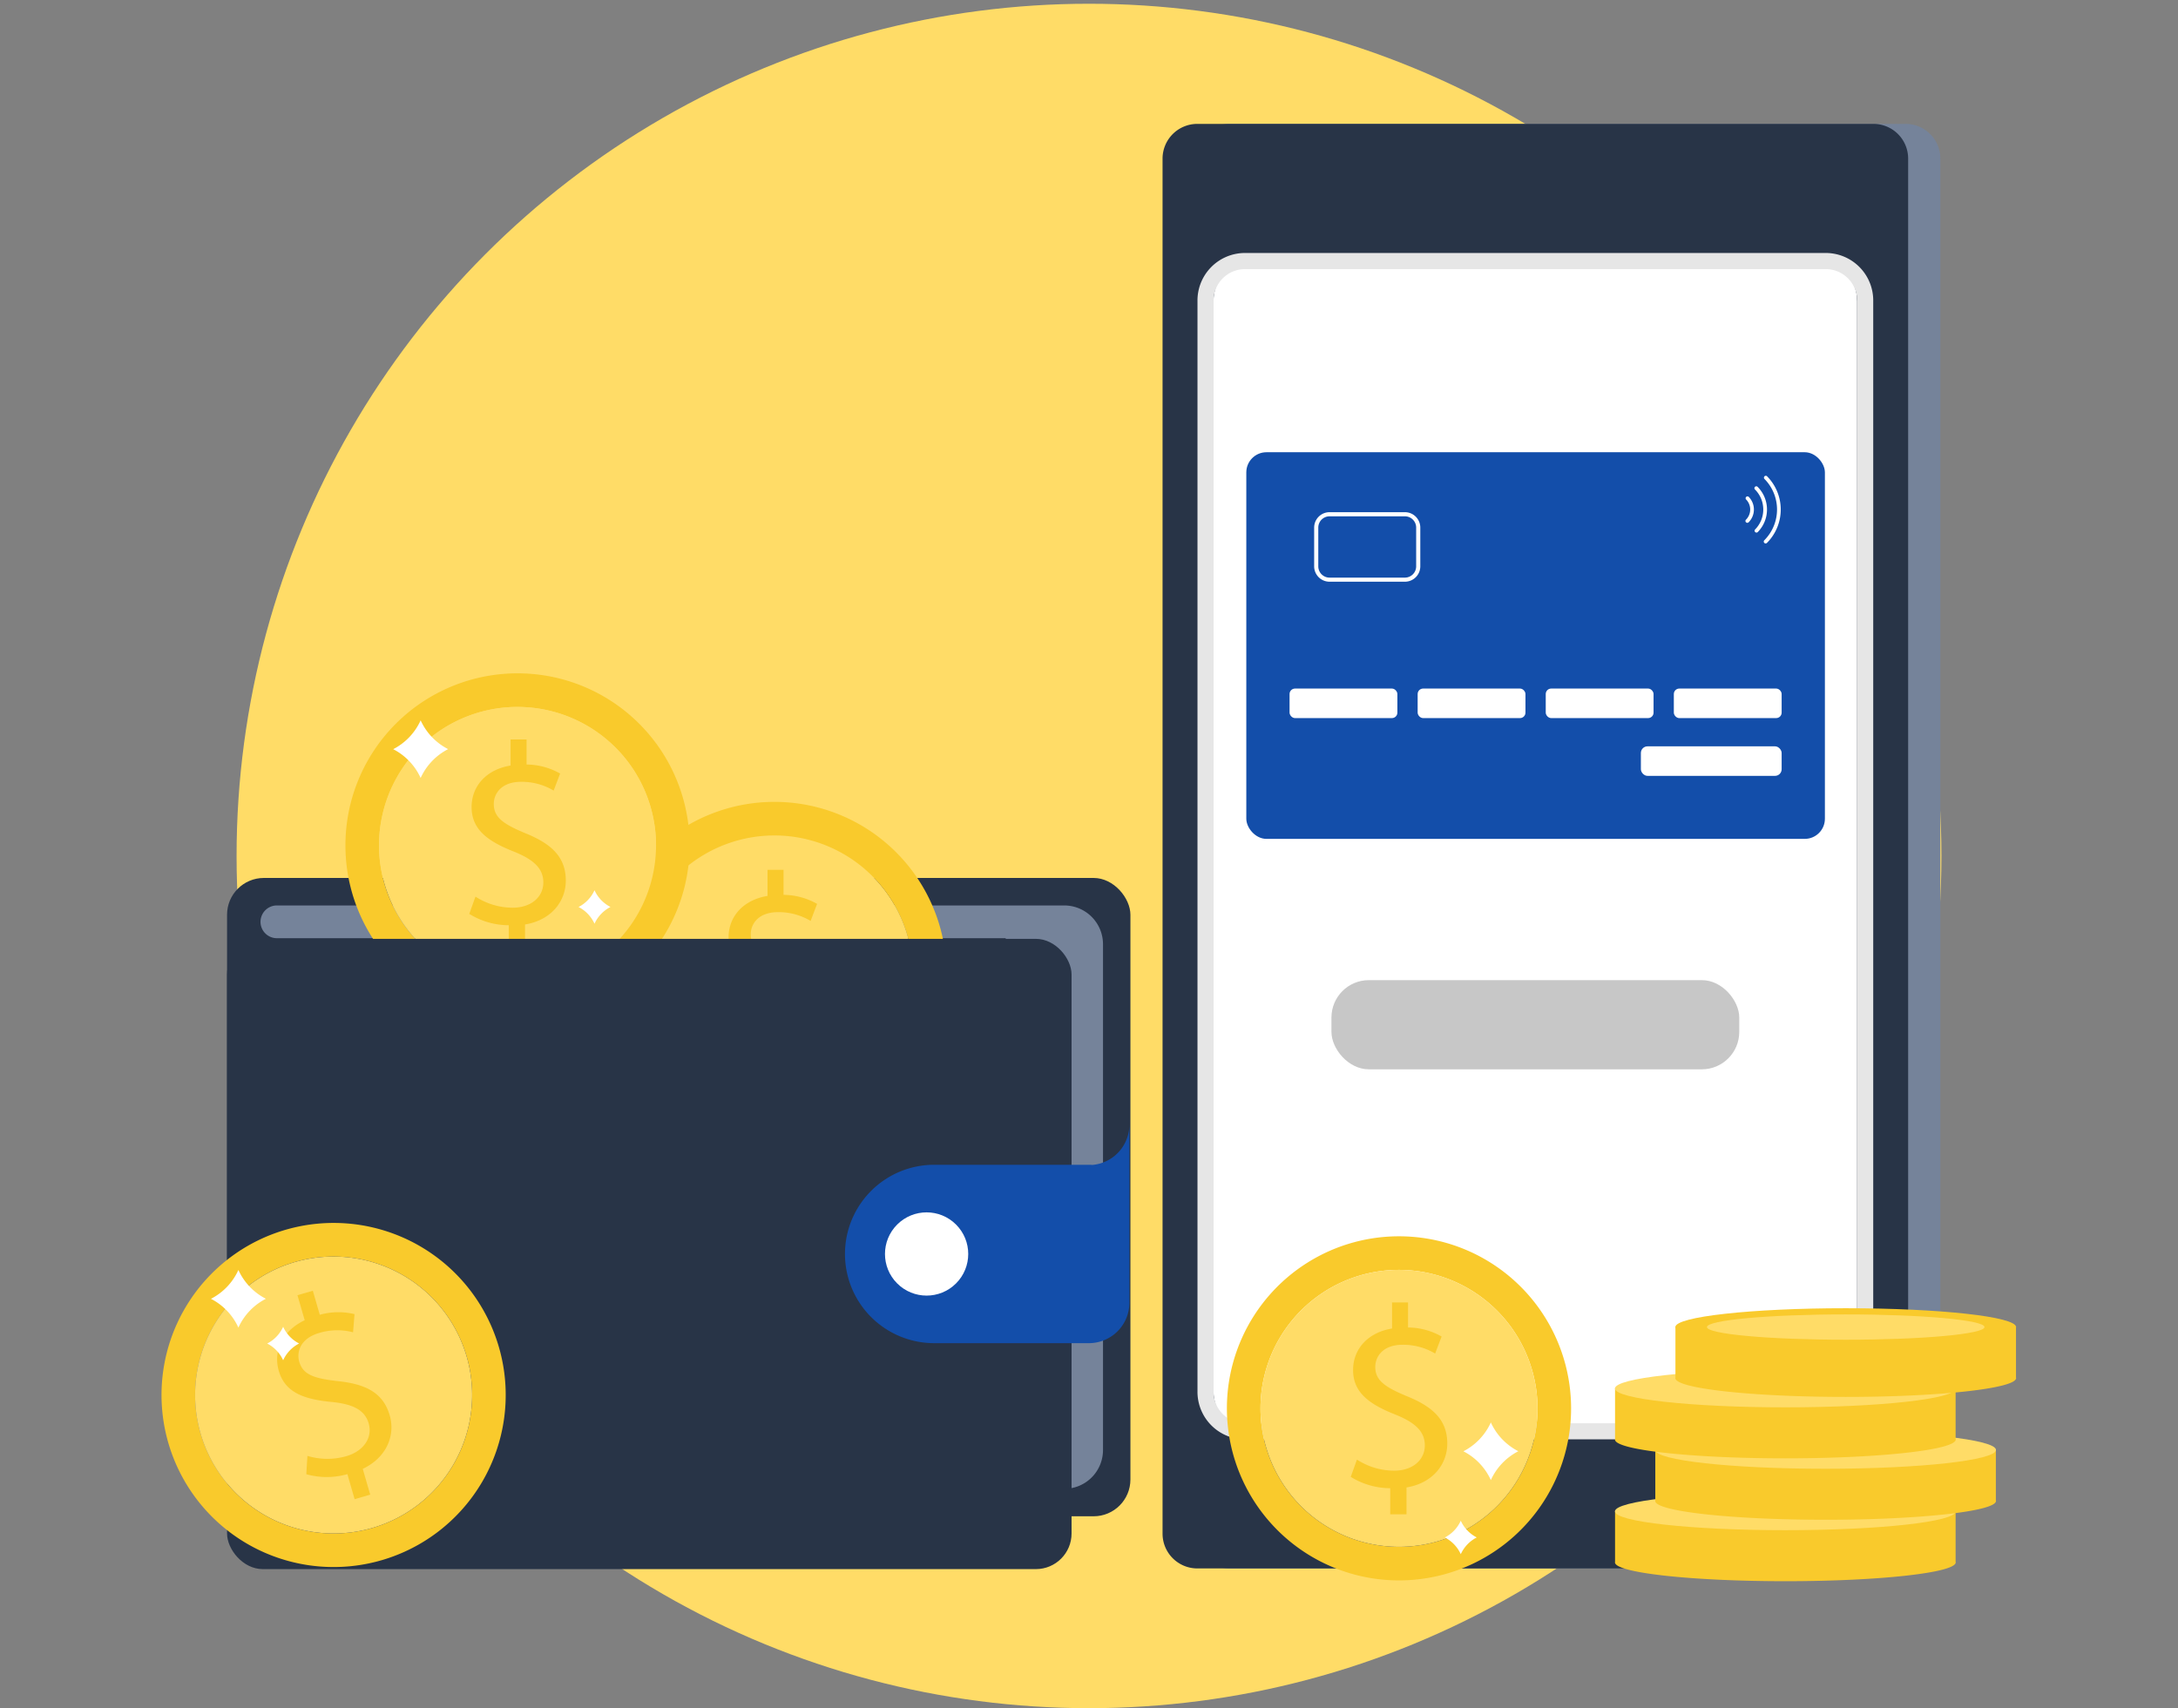 <svg xmlns="http://www.w3.org/2000/svg" width="580" height="455" viewBox="0 0 580 455">
  <rect x="0" y="0" width="580" height="455" fill="#808080" stroke="none"/>
  <g id="Grupo_11837" data-name="Grupo 11837" transform="translate(-340 -2883)">
    <rect id="Retângulo_1296" data-name="Retângulo 1296" width="580" height="455" transform="translate(340 2883)" fill="none"/>
    <circle id="Elipse_151" data-name="Elipse 151" cx="227" cy="227" r="227" transform="translate(403 2884)" fill="#ffdc67"/>
    <g id="Grupo_5800" data-name="Grupo 5800" transform="translate(141.829 1581.893)">
      <g id="Grupo_5560" data-name="Grupo 5560">
        <g id="Grupo_5559" data-name="Grupo 5559">
          <g id="Grupo_5558" data-name="Grupo 5558">
            <g id="Grupo_5557" data-name="Grupo 5557">
              <path id="Caminho_4607" data-name="Caminho 4607" d="M714.888,1343.37v366.25a9.258,9.258,0,0,1-9.263,9.263H525.6a9.265,9.265,0,0,1-9.263-9.263V1343.37a9.259,9.259,0,0,1,9.263-9.263H705.625A9.252,9.252,0,0,1,714.888,1343.37Z" fill="#75839a"/>
            </g>
          </g>
        </g>
      </g>
      <g id="Grupo_5564" data-name="Grupo 5564">
        <g id="Grupo_5563" data-name="Grupo 5563">
          <g id="Grupo_5562" data-name="Grupo 5562">
            <g id="Grupo_5561" data-name="Grupo 5561">
              <path id="Caminho_4608" data-name="Caminho 4608" d="M706.312,1343.37v366.25a9.259,9.259,0,0,1-9.263,9.263H517.022a9.265,9.265,0,0,1-9.263-9.263V1343.37a9.259,9.259,0,0,1,9.263-9.263H697.049A9.252,9.252,0,0,1,706.312,1343.37Z" fill="#283447"/>
            </g>
          </g>
        </g>
      </g>
      <g id="Grupo_5568" data-name="Grupo 5568">
        <g id="Grupo_5567" data-name="Grupo 5567" transform="translate(-0.074)">
          <g id="Grupo_5566" data-name="Grupo 5566" transform="translate(521.394 1370.643)">
            <g id="Grupo_5565" data-name="Grupo 5565">
              <path id="Caminho_4609" data-name="Caminho 4609" d="M692.8,1381.348v290.295c0,5.912-4.488,10.7-10.025,10.7H531.42c-5.537,0-10.026-4.792-10.026-10.7V1381.348c0-5.912,4.489-10.705,10.026-10.705H682.775C688.311,1370.643,692.8,1375.436,692.8,1381.348Z" transform="translate(-521.394 -1370.643)" fill="#fff"/>
            </g>
          </g>
        </g>
      </g>
      <g id="Grupo_5571" data-name="Grupo 5571">
        <g id="Grupo_5570" data-name="Grupo 5570">
          <g id="Grupo_5569" data-name="Grupo 5569">
            <rect id="Retângulo_1279" data-name="Retângulo 1279" width="108.601" height="23.756" rx="9.969" transform="translate(552.735 1562.181)" fill="#c7c7c7"/>
          </g>
        </g>
      </g>
      <g id="Grupo_5575" data-name="Grupo 5575">
        <g id="Grupo_5574" data-name="Grupo 5574">
          <g id="Grupo_5573" data-name="Grupo 5573">
            <g id="Grupo_5572" data-name="Grupo 5572">
              <path id="Caminho_4610" data-name="Caminho 4610" d="M684.591,1684.492H529.479a12.654,12.654,0,0,1-12.419-12.849v-290.3a12.653,12.653,0,0,1,12.419-12.848H684.591a12.653,12.653,0,0,1,12.419,12.848v290.3A12.654,12.654,0,0,1,684.591,1684.492Zm-155.112-311.7a8.363,8.363,0,0,0-8.13,8.56v290.3a8.363,8.363,0,0,0,8.13,8.56H684.591a8.364,8.364,0,0,0,8.131-8.56v-290.3a8.364,8.364,0,0,0-8.131-8.56Z" fill="#e6e6e6"/>
            </g>
          </g>
        </g>
      </g>
      <g id="Grupo_5625" data-name="Grupo 5625">
        <g id="Grupo_5578" data-name="Grupo 5578">
          <g id="Grupo_5577" data-name="Grupo 5577">
            <g id="Grupo_5576" data-name="Grupo 5576">
              <rect id="Retângulo_1280" data-name="Retângulo 1280" width="154.078" height="102.987" rx="5.365" transform="translate(684.14 1524.555) rotate(180)" fill="#134eaa"/>
            </g>
          </g>
        </g>
        <g id="Grupo_5599" data-name="Grupo 5599">
          <g id="Grupo_5583" data-name="Grupo 5583">
            <g id="Grupo_5582" data-name="Grupo 5582">
              <g id="Grupo_5581" data-name="Grupo 5581">
                <g id="Grupo_5580" data-name="Grupo 5580">
                  <g id="Grupo_5579" data-name="Grupo 5579">
                    <rect id="Retângulo_1281" data-name="Retângulo 1281" width="28.712" height="7.866" rx="1.453" transform="translate(541.58 1484.516)" fill="#fff"/>
                  </g>
                </g>
              </g>
            </g>
          </g>
          <g id="Grupo_5588" data-name="Grupo 5588">
            <g id="Grupo_5587" data-name="Grupo 5587">
              <g id="Grupo_5586" data-name="Grupo 5586">
                <g id="Grupo_5585" data-name="Grupo 5585">
                  <g id="Grupo_5584" data-name="Grupo 5584">
                    <rect id="Retângulo_1282" data-name="Retângulo 1282" width="28.712" height="7.866" rx="1.453" transform="translate(575.69 1484.516)" fill="#fff"/>
                  </g>
                </g>
              </g>
            </g>
          </g>
          <g id="Grupo_5593" data-name="Grupo 5593">
            <g id="Grupo_5592" data-name="Grupo 5592">
              <g id="Grupo_5591" data-name="Grupo 5591">
                <g id="Grupo_5590" data-name="Grupo 5590">
                  <g id="Grupo_5589" data-name="Grupo 5589">
                    <rect id="Retângulo_1283" data-name="Retângulo 1283" width="28.712" height="7.866" rx="1.453" transform="translate(609.8 1484.516)" fill="#fff"/>
                  </g>
                </g>
              </g>
            </g>
          </g>
          <g id="Grupo_5598" data-name="Grupo 5598">
            <g id="Grupo_5597" data-name="Grupo 5597">
              <g id="Grupo_5596" data-name="Grupo 5596">
                <g id="Grupo_5595" data-name="Grupo 5595">
                  <g id="Grupo_5594" data-name="Grupo 5594">
                    <rect id="Retângulo_1284" data-name="Retângulo 1284" width="28.712" height="7.866" rx="1.453" transform="translate(643.911 1484.516)" fill="#fff"/>
                  </g>
                </g>
              </g>
            </g>
          </g>
        </g>
        <g id="Grupo_5605" data-name="Grupo 5605">
          <g id="Grupo_5604" data-name="Grupo 5604">
            <g id="Grupo_5603" data-name="Grupo 5603">
              <g id="Grupo_5602" data-name="Grupo 5602">
                <g id="Grupo_5601" data-name="Grupo 5601">
                  <g id="Grupo_5600" data-name="Grupo 5600">
                    <rect id="Retângulo_1285" data-name="Retângulo 1285" width="37.487" height="7.866" rx="1.768" transform="translate(635.136 1499.904)" fill="#fff"/>
                  </g>
                </g>
              </g>
            </g>
          </g>
        </g>
        <g id="Grupo_5611" data-name="Grupo 5611">
          <g id="Grupo_5610" data-name="Grupo 5610">
            <g id="Grupo_5609" data-name="Grupo 5609">
              <g id="Grupo_5608" data-name="Grupo 5608">
                <g id="Grupo_5607" data-name="Grupo 5607">
                  <g id="Grupo_5606" data-name="Grupo 5606">
                    <path id="Caminho_4611" data-name="Caminho 4611" d="M548.131,1451.961v-10.33a4.1,4.1,0,0,1,4.1-4.095h20.068a4.1,4.1,0,0,1,4.095,4.095v10.33a4.1,4.1,0,0,1-4.095,4.095H552.226A4.1,4.1,0,0,1,548.131,1451.961Zm4.1-13.326a3,3,0,0,0-3,3v10.33a3,3,0,0,0,3,3h20.068a3,3,0,0,0,2.995-3v-10.33a3,3,0,0,0-2.995-3Z" fill="#fff"/>
                  </g>
                </g>
              </g>
            </g>
          </g>
        </g>
        <g id="Grupo_5624" data-name="Grupo 5624">
          <g id="Grupo_5615" data-name="Grupo 5615">
            <g id="Grupo_5614" data-name="Grupo 5614">
              <g id="Grupo_5613" data-name="Grupo 5613">
                <g id="Grupo_5612" data-name="Grupo 5612">
                  <path id="Caminho_4612" data-name="Caminho 4612" d="M667.862,1445.362a.494.494,0,0,1,.145-.351,11.588,11.588,0,0,0,0-16.369.5.5,0,0,1,.7-.7,12.584,12.584,0,0,1,0,17.776.5.5,0,0,1-.849-.352Z" fill="#fff"/>
                </g>
              </g>
            </g>
          </g>
          <g id="Grupo_5619" data-name="Grupo 5619">
            <g id="Grupo_5618" data-name="Grupo 5618">
              <g id="Grupo_5617" data-name="Grupo 5617">
                <g id="Grupo_5616" data-name="Grupo 5616">
                  <path id="Caminho_4613" data-name="Caminho 4613" d="M665.372,1431.136a.5.5,0,0,1,.85-.352,8.555,8.555,0,0,1,0,12.084.5.5,0,0,1-.7-.7,7.558,7.558,0,0,0,0-10.676A.5.5,0,0,1,665.372,1431.136Z" fill="#fff"/>
                </g>
              </g>
            </g>
          </g>
          <g id="Grupo_5623" data-name="Grupo 5623">
            <g id="Grupo_5622" data-name="Grupo 5622">
              <g id="Grupo_5621" data-name="Grupo 5621">
                <g id="Grupo_5620" data-name="Grupo 5620">
                  <path id="Caminho_4614" data-name="Caminho 4614" d="M662.983,1439.876a.5.5,0,0,1,.146-.352,3.819,3.819,0,0,0,0-5.4.5.5,0,0,1,.7-.7,4.817,4.817,0,0,1,0,6.8.5.5,0,0,1-.85-.352Z" fill="#fff"/>
                </g>
              </g>
            </g>
          </g>
        </g>
      </g>
      <g id="Grupo_5704" data-name="Grupo 5704">
        <g id="Grupo_5683" data-name="Grupo 5683">
          <g id="Grupo_5641" data-name="Grupo 5641">
            <g id="Grupo_5638" data-name="Grupo 5638">
              <g id="Grupo_5637" data-name="Grupo 5637">
                <path id="Caminho_4617" data-name="Caminho 4617" d="M718.979,1717.268c0,2.766-20.317,5.017-45.371,5.017s-45.372-2.251-45.372-5.017a.7.7,0,0,1,.022-.15v-13.562h90.689v13.53A.554.554,0,0,1,718.979,1717.268Z" fill="#f9ca2c"/>
              </g>
            </g>
            <g id="Grupo_5640" data-name="Grupo 5640">
              <g id="Grupo_5639" data-name="Grupo 5639">
                <ellipse id="Elipse_143" data-name="Elipse 143" cx="45.369" cy="5.017" rx="45.369" ry="5.017" transform="translate(628.236 1698.663)" fill="#ffdc67"/>
              </g>
            </g>
          </g>
          <g id="Grupo_5646" data-name="Grupo 5646">
            <g id="Grupo_5643" data-name="Grupo 5643">
              <g id="Grupo_5642" data-name="Grupo 5642">
                <path id="Caminho_4618" data-name="Caminho 4618" d="M729.7,1700.905c0,2.766-20.317,5.017-45.372,5.017s-45.371-2.251-45.371-5.017a.706.706,0,0,1,.022-.15v-13.562h90.689v13.53A.554.554,0,0,1,729.7,1700.905Z" fill="#f9ca2c"/>
              </g>
            </g>
            <g id="Grupo_5645" data-name="Grupo 5645">
              <g id="Grupo_5644" data-name="Grupo 5644">
                <ellipse id="Elipse_144" data-name="Elipse 144" cx="45.369" cy="5.017" rx="45.369" ry="5.017" transform="translate(638.957 1682.301)" fill="#ffdc67"/>
              </g>
            </g>
          </g>
          <g id="Grupo_5651" data-name="Grupo 5651">
            <g id="Grupo_5648" data-name="Grupo 5648">
              <g id="Grupo_5647" data-name="Grupo 5647">
                <path id="Caminho_4619" data-name="Caminho 4619" d="M718.979,1684.542c0,2.766-20.317,5.018-45.371,5.018s-45.372-2.252-45.372-5.018a.717.717,0,0,1,.022-.15V1670.83h90.689v13.53A.554.554,0,0,1,718.979,1684.542Z" fill="#f9ca2c"/>
              </g>
            </g>
            <g id="Grupo_5650" data-name="Grupo 5650">
              <g id="Grupo_5649" data-name="Grupo 5649">
                <ellipse id="Elipse_145" data-name="Elipse 145" cx="45.369" cy="5.017" rx="45.369" ry="5.017" transform="translate(628.236 1665.938)" fill="#ffdc67"/>
              </g>
            </g>
          </g>
          <g id="Grupo_5682" data-name="Grupo 5682">
            <g id="Grupo_5677" data-name="Grupo 5677">
              <g id="Grupo_5676" data-name="Grupo 5676">
                <path id="Caminho_4627" data-name="Caminho 4627" d="M735.06,1668.179c0,2.766-20.316,5.018-45.371,5.018s-45.371-2.252-45.371-5.018a.783.783,0,0,1,.021-.15v-13.562h90.689V1668A.555.555,0,0,1,735.06,1668.179Z" fill="#f9ca2c"/>
              </g>
            </g>
            <g id="Grupo_5679" data-name="Grupo 5679">
              <g id="Grupo_5678" data-name="Grupo 5678">
                <ellipse id="Elipse_146" data-name="Elipse 146" cx="45.369" cy="5.017" rx="45.369" ry="5.017" transform="translate(644.318 1649.575)" fill="#f9ca2c"/>
              </g>
            </g>
            <g id="Grupo_5681" data-name="Grupo 5681">
              <g id="Grupo_5680" data-name="Grupo 5680">
                <path id="Caminho_4628" data-name="Caminho 4628" d="M726.641,1654.592c0,1.863-16.545,3.374-36.954,3.374s-36.955-1.511-36.955-3.374,16.545-3.375,36.955-3.375S726.641,1652.728,726.641,1654.592Z" fill="#ffdc67"/>
              </g>
            </g>
          </g>
        </g>
        <g id="Grupo_5703" data-name="Grupo 5703">
          <g id="Grupo_5685" data-name="Grupo 5685">
            <g id="Grupo_5684" data-name="Grupo 5684">
              <path id="Caminho_4629" data-name="Caminho 4629" d="M571.965,1630.429a45.829,45.829,0,1,0,44.569,47.055A45.828,45.828,0,0,0,571.965,1630.429Zm35.634,46.816a36.886,36.886,0,1,1-36.9-37.891c.345,0,.681.01,1.027.02a36.926,36.926,0,0,1,35.884,36.863C607.609,1676.573,607.609,1676.909,607.6,1677.245Z" fill="#f9ca2c"/>
            </g>
          </g>
          <g id="Grupo_5687" data-name="Grupo 5687">
            <g id="Grupo_5686" data-name="Grupo 5686">
              <path id="Caminho_4630" data-name="Caminho 4630" d="M607.61,1676.237c0,.336,0,.672-.01,1.008a36.887,36.887,0,1,1-36.9-37.892c.345,0,.681.01,1.027.02A36.926,36.926,0,0,1,607.61,1676.237Z" fill="#ffdc67"/>
            </g>
          </g>
          <g id="Grupo_5690" data-name="Grupo 5690">
            <g id="Grupo_5689" data-name="Grupo 5689">
              <g id="Grupo_5688" data-name="Grupo 5688">
                <path id="Caminho_4631" data-name="Caminho 4631" d="M568.388,1704.455v-6.942a20,20,0,0,1-10.514-3.023l1.649-4.6a18.32,18.32,0,0,0,9.9,2.954c4.879,0,8.178-2.817,8.178-6.734,0-3.78-2.68-6.117-7.766-8.178-7.01-2.749-11.339-5.911-11.339-11.89,0-5.7,4.055-10.033,10.377-11.063v-6.941h4.261v6.666a18.335,18.335,0,0,1,8.934,2.405l-1.719,4.535a16.611,16.611,0,0,0-8.658-2.336c-5.292,0-7.285,3.161-7.285,5.91,0,3.574,2.543,5.36,8.522,7.834,7.078,2.887,10.652,6.461,10.652,12.577,0,5.429-3.78,10.515-10.858,11.683v7.147Z" fill="#f9ca2c"/>
              </g>
            </g>
          </g>
        </g>
      </g>
      <g id="Grupo_5717" data-name="Grupo 5717">
        <g id="Grupo_5716" data-name="Grupo 5716">
          <g id="Grupo_5715" data-name="Grupo 5715">
            <rect id="Retângulo_1289" data-name="Retângulo 1289" width="240.567" height="170.029" rx="9.802" transform="translate(258.634 1534.963)" fill="#283447"/>
          </g>
        </g>
      </g>
      <g id="Grupo_5721" data-name="Grupo 5721">
        <g id="Grupo_5720" data-name="Grupo 5720">
          <g id="Grupo_5719" data-name="Grupo 5719">
            <g id="Grupo_5718" data-name="Grupo 5718">
              <path id="Caminho_4638" data-name="Caminho 4638" d="M491.9,1552.614V1687.35a10.327,10.327,0,0,1-10.327,10.327H465.992V1551.014H271.91a4.363,4.363,0,0,1-4.363-4.363h0a4.363,4.363,0,0,1,4.363-4.364H481.578A10.328,10.328,0,0,1,491.9,1552.614Z" fill="#75839a"/>
            </g>
          </g>
        </g>
      </g>
      <g id="Grupo_5724" data-name="Grupo 5724">
        <g id="Grupo_5723" data-name="Grupo 5723">
          <g id="Grupo_5722" data-name="Grupo 5722">
            <path id="Caminho_4639" data-name="Caminho 4639" d="M432.952,1537.175c.212.26.425.52.63.786a36.888,36.888,0,1,1-52.553-5.978c.268-.219.534-.424.807-.635A36.928,36.928,0,0,1,432.952,1537.175Z" fill="#ffdc67"/>
          </g>
        </g>
      </g>
      <g id="Grupo_5726" data-name="Grupo 5726">
        <g id="Grupo_5725" data-name="Grupo 5725">
          <path id="Caminho_4640" data-name="Caminho 4640" d="M402.079,1589.225v-6.941a20.012,20.012,0,0,1-10.514-3.023l1.649-4.6a18.32,18.32,0,0,0,9.9,2.955c4.879,0,8.178-2.818,8.178-6.734,0-3.78-2.68-6.117-7.766-8.178-7.01-2.75-11.339-5.911-11.339-11.89,0-5.7,4.055-10.033,10.377-11.064V1532.8h4.261v6.666a18.323,18.323,0,0,1,8.934,2.406l-1.719,4.535a16.6,16.6,0,0,0-8.658-2.336c-5.292,0-7.285,3.161-7.285,5.91,0,3.573,2.543,5.36,8.522,7.834,7.078,2.886,10.652,6.46,10.652,12.576,0,5.429-3.78,10.515-10.858,11.683v7.147Z" fill="#f9ca2c"/>
        </g>
      </g>
      <g id="Grupo_5729" data-name="Grupo 5729">
        <g id="Grupo_5728" data-name="Grupo 5728">
          <g id="Grupo_5727" data-name="Grupo 5727">
            <path id="Caminho_4641" data-name="Caminho 4641" d="M416,1516.191a45.829,45.829,0,1,0,32.734,55.939A45.826,45.826,0,0,0,416,1516.191Zm24.086,53.678A36.886,36.886,0,1,1,412.74,1524.6c.337.079.662.164,1,.252a36.927,36.927,0,0,1,26.587,44.042C440.247,1569.217,440.17,1569.544,440.085,1569.869Z" fill="#f9ca2c"/>
          </g>
        </g>
      </g>
      <g id="Grupo_5730" data-name="Grupo 5730">
        <path id="Caminho_4642" data-name="Caminho 4642" d="M337.23,1480.476a45.829,45.829,0,1,0,44.57,47.056A45.827,45.827,0,0,0,337.23,1480.476Zm35.635,46.816a36.887,36.887,0,1,1-36.9-37.89c.346,0,.682.009,1.027.019a36.925,36.925,0,0,1,35.884,36.863C372.874,1526.62,372.874,1526.956,372.865,1527.292Z" fill="#f9ca2c"/>
      </g>
      <g id="Grupo_5733" data-name="Grupo 5733">
        <g id="Grupo_5732" data-name="Grupo 5732">
          <g id="Grupo_5731" data-name="Grupo 5731">
            <path id="Caminho_4643" data-name="Caminho 4643" d="M364.539,1502.931c.212.26.425.52.63.786a36.886,36.886,0,1,1-52.553-5.979c.268-.218.534-.423.808-.635A36.927,36.927,0,0,1,364.539,1502.931Z" fill="#ffdc67"/>
          </g>
        </g>
      </g>
      <g id="Grupo_5735" data-name="Grupo 5735">
        <g id="Grupo_5734" data-name="Grupo 5734">
          <path id="Caminho_4644" data-name="Caminho 4644" d="M333.653,1554.5v-6.941a20.012,20.012,0,0,1-10.514-3.024l1.65-4.6a18.314,18.314,0,0,0,9.895,2.955c4.88,0,8.178-2.818,8.178-6.735,0-3.78-2.68-6.116-7.765-8.178-7.01-2.749-11.34-5.911-11.34-11.889,0-5.7,4.055-10.034,10.378-11.064v-6.941h4.26v6.666a18.335,18.335,0,0,1,8.934,2.405l-1.718,4.535a16.619,16.619,0,0,0-8.659-2.336c-5.291,0-7.285,3.162-7.285,5.91,0,3.574,2.543,5.361,8.522,7.835,7.078,2.886,10.652,6.46,10.652,12.576,0,5.429-3.78,10.515-10.858,11.683v7.147Z" fill="#f9ca2c"/>
        </g>
      </g>
      <g id="Grupo_5743" data-name="Grupo 5743">
        <g id="Grupo_5742" data-name="Grupo 5742">
          <g id="Grupo_5741" data-name="Grupo 5741">
            <rect id="Retângulo_1290" data-name="Retângulo 1290" width="224.894" height="167.879" rx="9.503" transform="translate(258.634 1551.185)" fill="#283447"/>
          </g>
        </g>
      </g>
      <g id="Grupo_5754" data-name="Grupo 5754">
        <g id="Grupo_5753" data-name="Grupo 5753">
          <g id="Grupo_5752" data-name="Grupo 5752">
            <rect id="Retângulo_1293" data-name="Retângulo 1293" width="1.072" height="25.338" transform="translate(267.624 1650.641)" fill="#2e4882"/>
          </g>
        </g>
      </g>
      <g id="Grupo_5770" data-name="Grupo 5770">
        <g id="Grupo_5757" data-name="Grupo 5757">
          <g id="Grupo_5756" data-name="Grupo 5756">
            <g id="Grupo_5755" data-name="Grupo 5755">
              <path id="Caminho_4652" data-name="Caminho 4652" d="M498.927,1600.652v47.441a10.779,10.779,0,0,1-10.785,10.785H447.1a23.758,23.758,0,1,1,0-47.515h41.04a8.476,8.476,0,0,1,.9.042A10.79,10.79,0,0,0,498.927,1600.652Z" fill="#134eaa"/>
            </g>
          </g>
        </g>
        <g id="Grupo_5769" data-name="Grupo 5769">
          <g id="Grupo_5761" data-name="Grupo 5761">
            <g id="Grupo_5760" data-name="Grupo 5760">
              <g id="Grupo_5759" data-name="Grupo 5759">
                <g id="Grupo_5758" data-name="Grupo 5758">
                  <circle id="Elipse_147" data-name="Elipse 147" cx="11.086" cy="11.086" r="11.086" transform="translate(429.248 1635.124) rotate(-45)" fill="#fff"/>
                </g>
              </g>
            </g>
          </g>
        </g>
      </g>
      <g id="Grupo_5793" data-name="Grupo 5793">
        <g id="Grupo_5772" data-name="Grupo 5772">
          <g id="Grupo_5771" data-name="Grupo 5771">
            <path id="Caminho_4655" data-name="Caminho 4655" d="M275.476,1628.331a45.829,45.829,0,1,0,55.889,32.819A45.827,45.827,0,0,0,275.476,1628.331Zm47.239,35.071a36.887,36.887,0,1,1-45.976-26.145c.332-.1.657-.18.992-.267a36.925,36.925,0,0,1,44.713,25.442C322.537,1662.754,322.631,1663.077,322.715,1663.4Z" fill="#f9ca2c"/>
          </g>
        </g>
        <g id="Grupo_5774" data-name="Grupo 5774">
          <g id="Grupo_5773" data-name="Grupo 5773">
            <path id="Caminho_4656" data-name="Caminho 4656" d="M322.445,1662.431c.093.323.187.646.271.971a36.888,36.888,0,1,1-45.978-26.146c.332-.1.658-.18.992-.267A36.927,36.927,0,0,1,322.445,1662.431Z" fill="#ffdc67"/>
          </g>
        </g>
        <g id="Grupo_5780" data-name="Grupo 5780">
          <g id="Grupo_5779" data-name="Grupo 5779">
            <g id="Grupo_5778" data-name="Grupo 5778">
              <path id="Caminho_4658" data-name="Caminho 4658" d="M292.607,1700.435l-1.928-6.667a20.014,20.014,0,0,1-10.94.017l.3-4.882a18.31,18.31,0,0,0,10.327.089c4.687-1.356,7.073-4.979,5.985-8.741-1.05-3.631-4.274-5.131-9.732-5.7-7.5-.693-12.535-2.527-14.2-8.271-1.585-5.478,1.107-10.764,6.894-13.511l-1.928-6.668,4.092-1.183,1.853,6.4a18.334,18.334,0,0,1,9.25-.172l-.39,4.835a16.612,16.612,0,0,0-8.967.161c-5.083,1.47-6.12,5.061-5.356,7.7.993,3.434,3.932,4.443,10.363,5.159,7.6.806,12.027,3.246,13.726,9.121,1.509,5.216-.709,11.151-7.184,14.24l1.986,6.865Z" fill="#f9ca2c"/>
            </g>
          </g>
        </g>
        <g id="Grupo_5783" data-name="Grupo 5783">
          <g id="Grupo_5781" data-name="Grupo 5781">
            <path id="Caminho_4659" data-name="Caminho 4659" d="M254.347,1647.067a16.071,16.071,0,0,1,7.309,7.668h0a16.126,16.126,0,0,1,7.319-7.682h0a16.1,16.1,0,0,1-7.319-7.668h0A16.1,16.1,0,0,1,254.347,1647.067Z" fill="#fff"/>
          </g>
          <g id="Grupo_5782" data-name="Grupo 5782">
            <path id="Caminho_4660" data-name="Caminho 4660" d="M269.326,1658.979a9.34,9.34,0,0,1,4.247,4.456h0a9.37,9.37,0,0,1,4.253-4.464h0a9.361,9.361,0,0,1-4.253-4.456h0A9.361,9.361,0,0,1,269.326,1658.979Z" fill="#fff"/>
          </g>
        </g>
      </g>
      <g id="Grupo_5796" data-name="Grupo 5796">
        <g id="Grupo_5794" data-name="Grupo 5794">
          <path id="Caminho_4665" data-name="Caminho 4665" d="M302.879,1500.663a16.077,16.077,0,0,1,7.309,7.668h0a16.134,16.134,0,0,1,7.319-7.683h0a16.1,16.1,0,0,1-7.319-7.667h0A16.11,16.11,0,0,1,302.879,1500.663Z" fill="#fff"/>
        </g>
        <g id="Grupo_5795" data-name="Grupo 5795">
          <path id="Caminho_4666" data-name="Caminho 4666" d="M352.241,1542.7a9.345,9.345,0,0,1,4.247,4.456h0a9.374,9.374,0,0,1,4.253-4.464h0a9.357,9.357,0,0,1-4.253-4.456h0A9.357,9.357,0,0,1,352.241,1542.7Z" fill="#fff"/>
        </g>
      </g>
      <g id="Grupo_5798" data-name="Grupo 5798">
        <g id="Grupo_5797" data-name="Grupo 5797">
          <path id="Caminho_4667" data-name="Caminho 4667" d="M587.874,1687.681a16.078,16.078,0,0,1,7.309,7.667h0a16.131,16.131,0,0,1,7.319-7.682h0a16.1,16.1,0,0,1-7.319-7.668h0A16.117,16.117,0,0,1,587.874,1687.681Z" fill="#fff"/>
        </g>
      </g>
      <g id="Grupo_5799" data-name="Grupo 5799">
        <path id="Caminho_4668" data-name="Caminho 4668" d="M582.928,1710.637a9.338,9.338,0,0,1,4.247,4.455h0a9.379,9.379,0,0,1,4.253-4.464h0a9.356,9.356,0,0,1-4.253-4.455h0A9.361,9.361,0,0,1,582.928,1710.637Z" fill="#fff"/>
      </g>
    </g>
  </g>
</svg>
